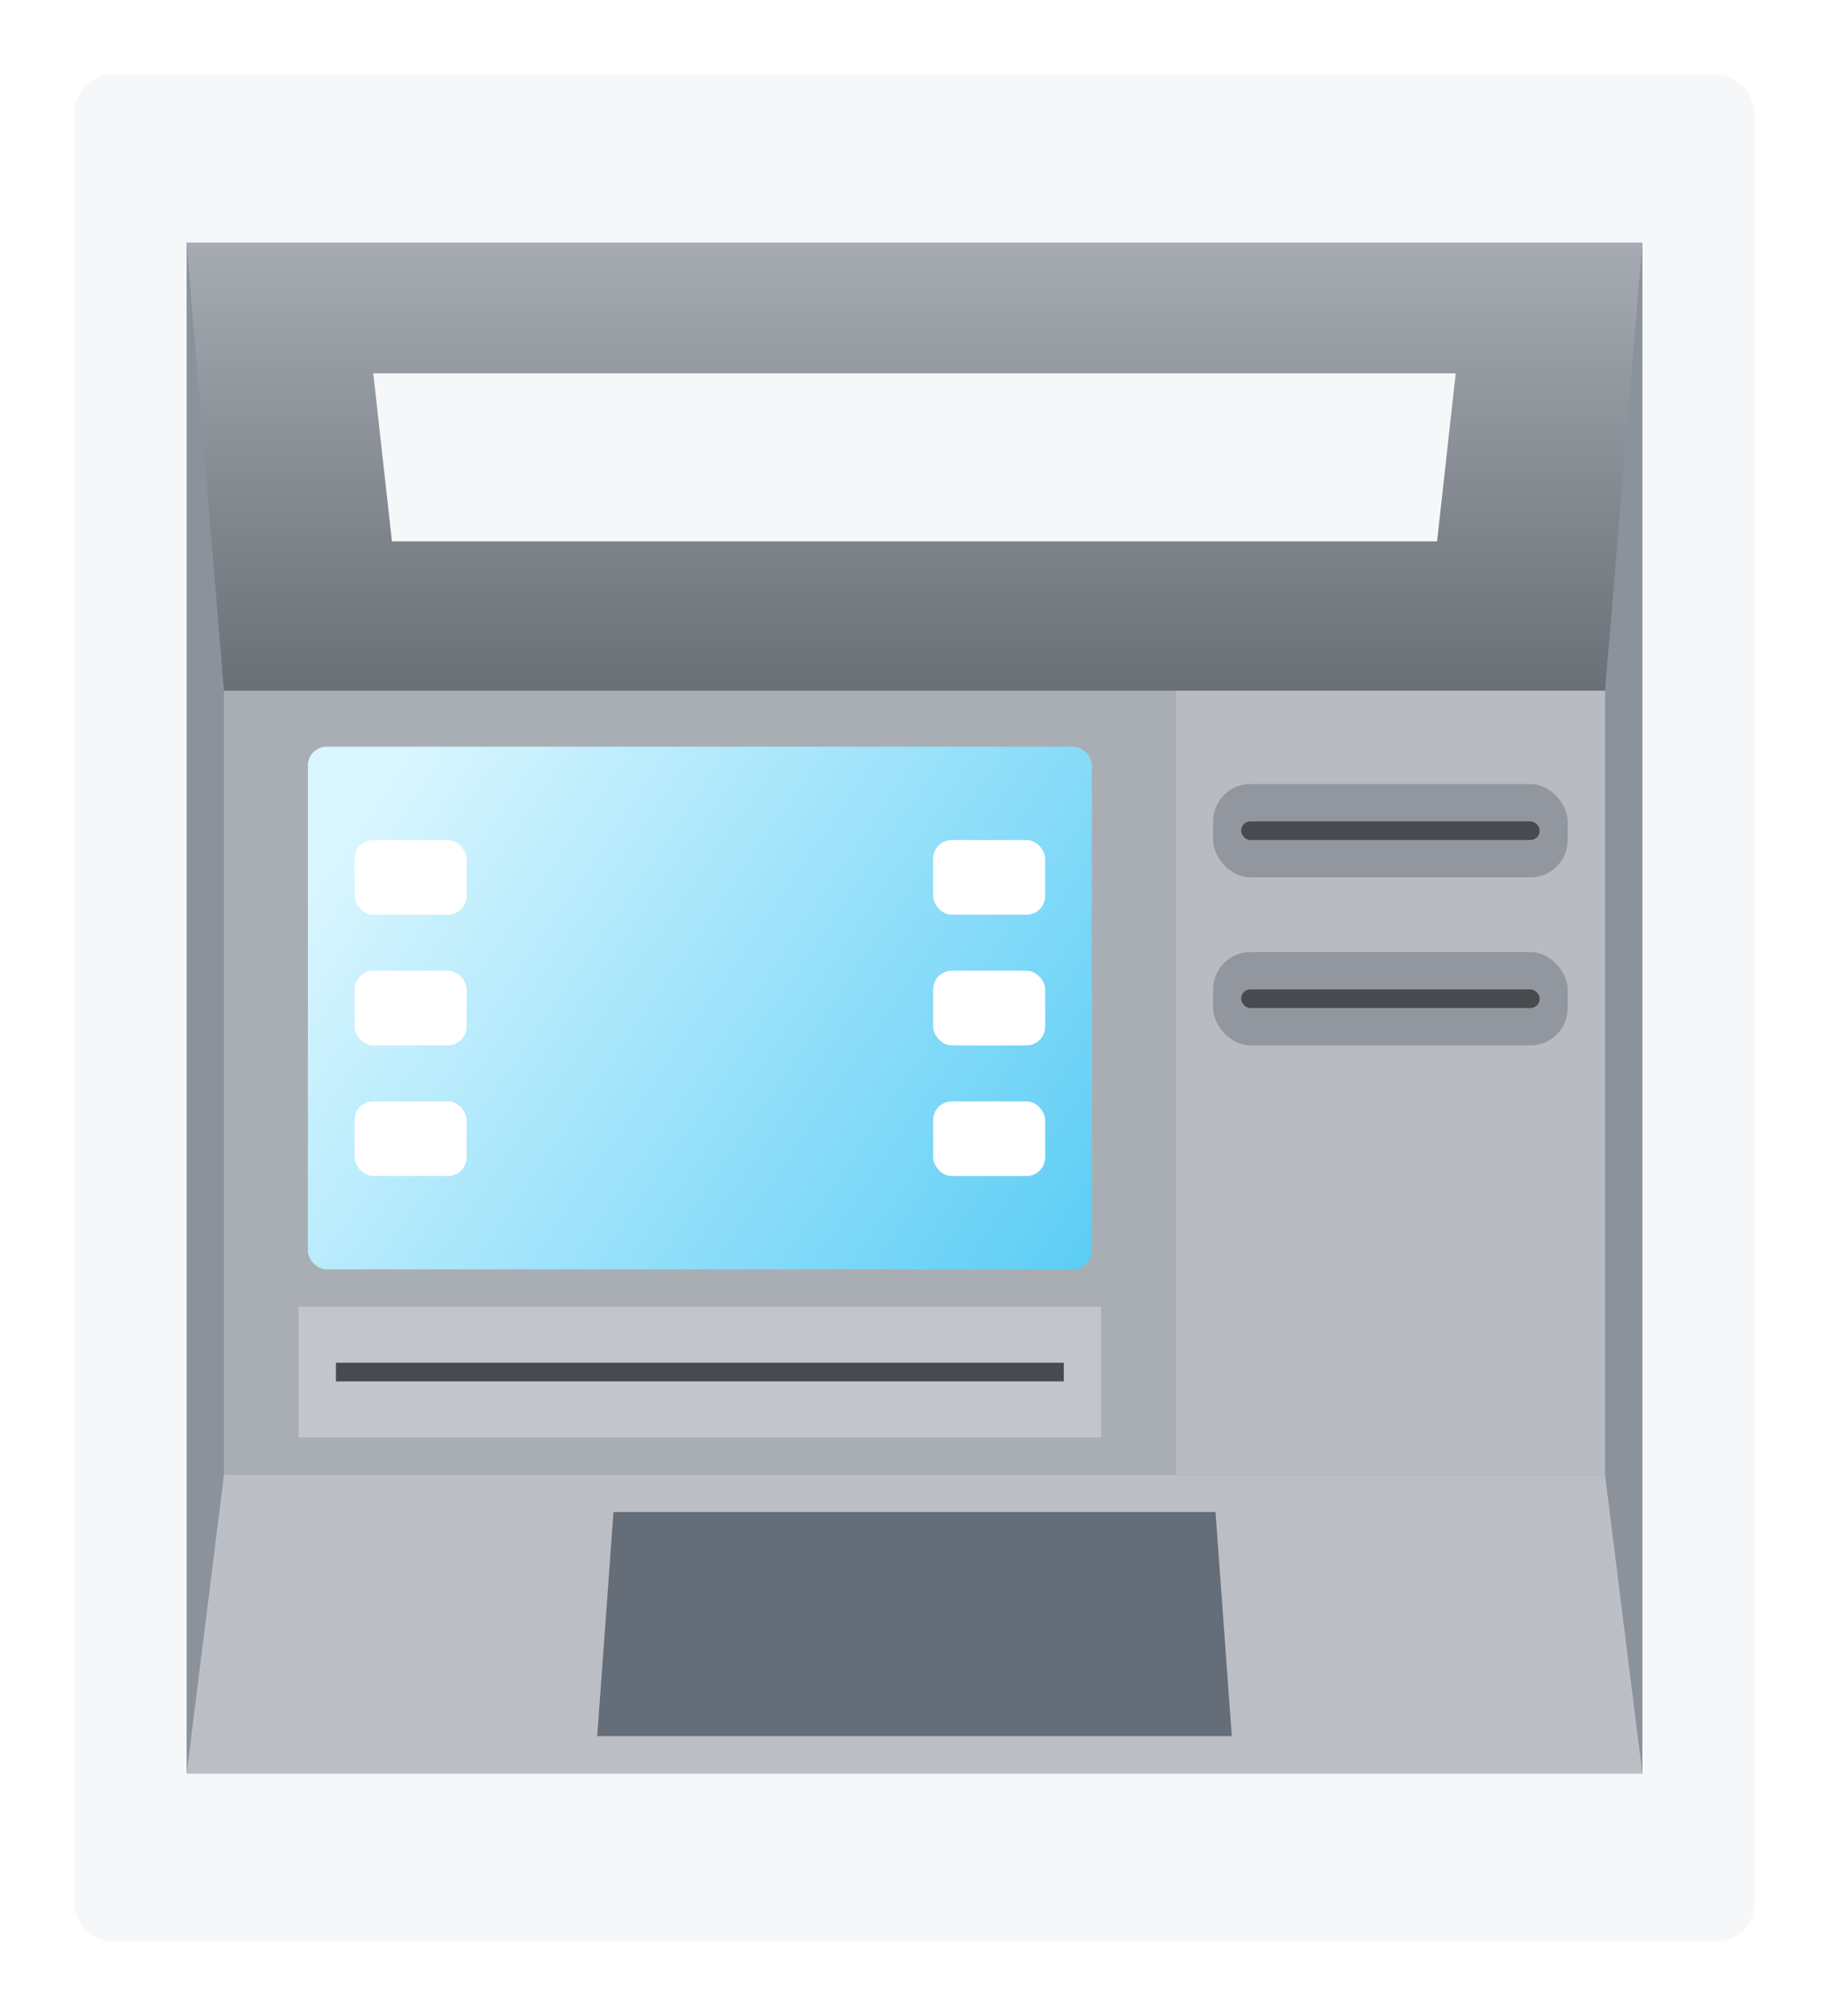 <?xml version="1.0" encoding="UTF-8"?>
<svg width="98px" height="108px" viewBox="0 0 98 108" version="1.1" xmlns="http://www.w3.org/2000/svg" xmlns:xlink="http://www.w3.org/1999/xlink">
    <!-- Generator: sketchtool 53.2 (72643) - https://sketchapp.com -->
    <title>794DCCD4-A32C-4887-8AD6-2928935841AF</title>
    <desc>Created with sketchtool.</desc>
    <defs>
        <filter x="-8.9%" y="-8.0%" width="117.8%" height="116.0%" filterUnits="objectBoundingBox" id="filter-1">
            <feOffset dx="0" dy="0" in="SourceAlpha" result="shadowOffsetOuter1"></feOffset>
            <feGaussianBlur stdDeviation="2" in="shadowOffsetOuter1" result="shadowBlurOuter1"></feGaussianBlur>
            <feColorMatrix values="0 0 0 0 0.282   0 0 0 0 0.29   0 0 0 0 0.31  0 0 0 0.497 0" type="matrix" in="shadowBlurOuter1" result="shadowMatrixOuter1"></feColorMatrix>
            <feMerge>
                <feMergeNode in="shadowMatrixOuter1"></feMergeNode>
                <feMergeNode in="SourceGraphic"></feMergeNode>
            </feMerge>
        </filter>
        <linearGradient x1="0%" y1="27.778%" x2="134.154%" y2="88.639%" id="linearGradient-2">
            <stop stop-color="#D9F6FF" offset="0%"></stop>
            <stop stop-color="#40C4F3" offset="100%"></stop>
        </linearGradient>
        <linearGradient x1="50%" y1="0%" x2="50%" y2="100%" id="linearGradient-3">
            <stop stop-color="#C4C7CC" offset="0%"></stop>
            <stop stop-color="#484A4F" offset="100%"></stop>
        </linearGradient>
    </defs>
    <g id="About-Us" stroke="none" stroke-width="1" fill="none" fill-rule="evenodd">
        <g id="6-About-Us-10---Contact-Us" transform="translate(-391, -824)">
            <g id="Group" filter="url(#filter-1)" transform="translate(395, 828)">
                <rect id="Rectangle" fill="#F5F7F9" x="0" y="0" width="90" height="100" rx="2"></rect>
                <rect id="Rectangle-Copy-15" fill="#8B929C" x="6" y="9" width="78" height="82"></rect>
                <rect id="Rectangle-Copy-18" fill-opacity="0.53" fill="#C4C7CC" x="8" y="33" width="74" height="42"></rect>
                <rect id="Rectangle-Copy-21" fill="url(#linearGradient-2)" x="12.5" y="36" width="42" height="28" rx="1"></rect>
                <rect id="Rectangle" fill="#FFFFFF" x="15" y="41" width="6" height="4" rx="1"></rect>
                <rect id="Rectangle-Copy-25" fill="#FFFFFF" x="46" y="41" width="6" height="4" rx="1"></rect>
                <rect id="Rectangle-Copy-23" fill="#FFFFFF" x="15" y="48" width="6" height="4" rx="1"></rect>
                <rect id="Rectangle-Copy-26" fill="#FFFFFF" x="46" y="48" width="6" height="4" rx="1"></rect>
                <rect id="Rectangle-Copy-24" fill="#FFFFFF" x="15" y="55" width="6" height="4" rx="1"></rect>
                <rect id="Rectangle-Copy-27" fill="#FFFFFF" x="46" y="55" width="6" height="4" rx="1"></rect>
                <rect id="Rectangle-Copy-20" fill-opacity="0.53" fill="#C4C7CC" x="59" y="33" width="23" height="42"></rect>
                <rect id="Rectangle-Copy-32" fill-opacity="0.92" fill="#C4C7CC" x="12" y="66" width="43" height="7"></rect>
                <rect id="Rectangle-Copy-33" fill="#484A4F" x="14" y="69" width="39" height="1"></rect>
                <rect id="Rectangle-Copy-28" fill-opacity="0.46" fill="#656D78" x="61" y="38" width="19" height="5" rx="2"></rect>
                <rect id="Rectangle-Copy-30" fill-opacity="0.46" fill="#656D78" x="61" y="47" width="19" height="5" rx="2"></rect>
                <rect id="Rectangle-Copy-29" fill="#484A4F" x="62.5" y="40" width="16" height="1" rx="0.5"></rect>
                <rect id="Rectangle-Copy-31" fill="#484A4F" x="62.5" y="49" width="16" height="1" rx="0.5"></rect>
                <polygon id="Rectangle-Copy-19" fill-opacity="0.84" fill="#C4C7CC" points="8 75 82 75 84 91 6 91"></polygon>
                <polygon id="Rectangle-Copy-22" fill="#656D78" points="28.872 77 61.128 77 62 89 28 89"></polygon>
                <polygon id="Rectangle-Copy-16" fill-opacity="0.48" fill="url(#linearGradient-3)" points="6 9 84 9 82 33 8 33"></polygon>
                <polygon id="Rectangle-Copy-17" fill="#F5F7F9" points="16 16 74 16 73 25 17 25"></polygon>
            </g>
        </g>
    </g>
</svg>